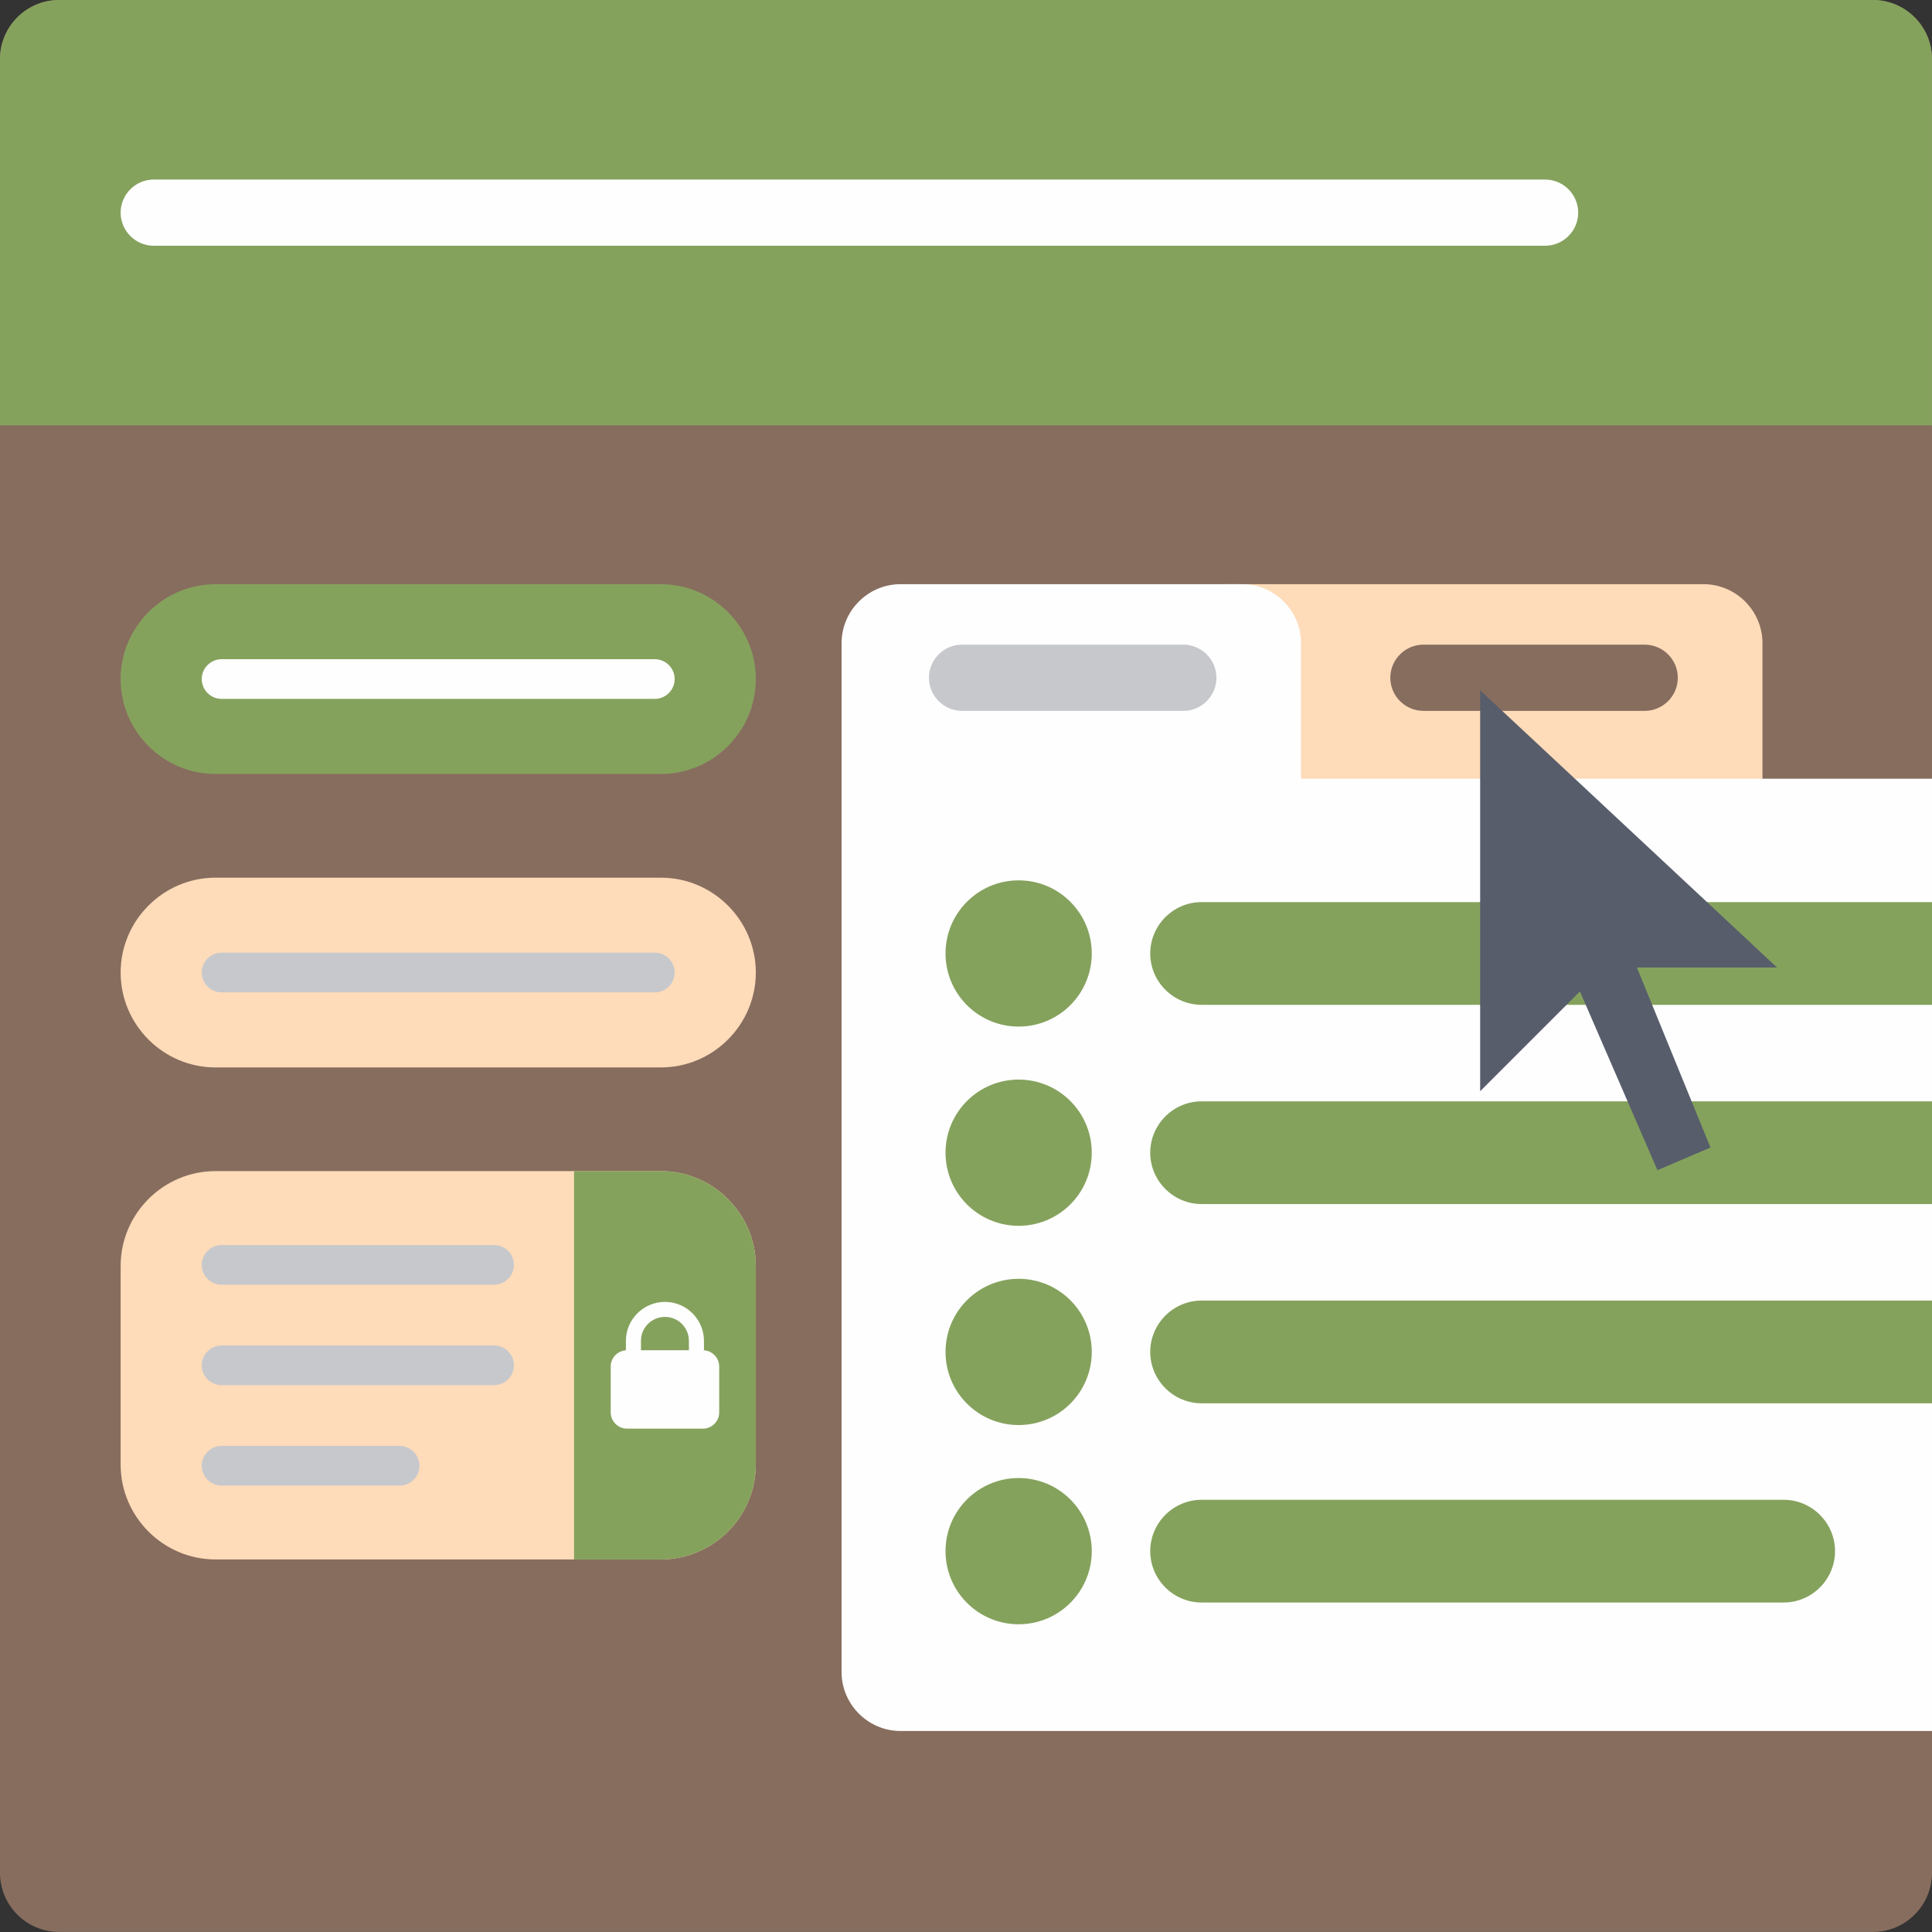 <?xml version="1.0" encoding="UTF-8"?>
<!DOCTYPE svg PUBLIC "-//W3C//DTD SVG 1.1//EN" "http://www.w3.org/Graphics/SVG/1.1/DTD/svg11.dtd">
<!-- Creator: CorelDRAW -->
<svg xmlns="http://www.w3.org/2000/svg" xml:space="preserve" width="85.789mm" height="85.789mm" version="1.1" style="shape-rendering:geometricPrecision; text-rendering:geometricPrecision; image-rendering:optimizeQuality; fill-rule:evenodd; clip-rule:evenodd"
viewBox="0 0 391.58 391.58"
 xmlns:xlink="http://www.w3.org/1999/xlink"
 xmlns:xodm="http://www.corel.com/coreldraw/odm/2003">
 <rect x="0" y="0" width="391.58" height="391.58" fill="#333333" stroke="none"/>
 <defs>
  <style type="text/css">
   <![CDATA[
    .fil2 {fill:#FEFEFE}
    .fil5 {fill:#575D6B}
    .fil4 {fill:#85A25D}
    .fil0 {fill:#876D5E}
    .fil3 {fill:#C6C8CC}
    .fil1 {fill:#FEDBB9}
    .fil6 {fill:#FEFEFE;fill-rule:nonzero}
   ]]>
  </style>
 </defs>
 <g id="Слой_x0020_1">
  <path class="fil0" d="M11.96 0l367.66 0c6.58,0 11.96,5.38 11.96,11.96l0 63.24 0 3.48 0 300.93c0,6.58 -5.38,11.96 -11.96,11.96l-367.66 0c-6.58,0 -11.96,-5.38 -11.96,-11.96l0 -300.93 0 -3.48 0 -63.24c0,-6.58 5.38,-11.96 11.96,-11.96z"/>
  <path class="fil1" d="M248.66 118.4l96.6 0c6.58,0 11.96,5.38 11.96,11.96 0,122.55 0,-75.19 0,47.36 0,6.58 -5.39,11.96 -11.96,11.96l-96.6 0c-6.58,0 -11.96,-5.38 -11.96,-11.96 0,-122.55 0,75.19 0,-47.36 0,-6.58 5.38,-11.96 11.96,-11.96z"/>
  <path class="fil2" d="M182.53 118.4l69.21 0c6.58,0 11.96,5.38 11.96,11.96 0,122.55 0,-75.19 0,47.36 0,6.58 -5.39,11.96 -11.96,11.96l-69.21 0c-6.58,0 -11.96,-5.38 -11.96,-11.96 0,-122.55 0,75.19 0,-47.36 0,-6.58 5.38,-11.96 11.96,-11.96z"/>
  <path class="fil2" d="M182.53 157.83l209.06 0 0 193.01 -209.06 0c-6.58,0 -11.96,-5.38 -11.96,-11.96 0,-122.55 0,-46.53 0,-169.08 0,-6.58 5.38,-11.96 11.96,-11.96z"/>
  <path class="fil3" d="M194.99 130.66l44.85 0c3.69,0 6.71,3.02 6.71,6.71l0 0c0,3.69 -3.02,6.71 -6.71,6.71l-44.85 0c-3.69,0 -6.71,-3.02 -6.71,-6.71l0 -0c0,-3.69 3.02,-6.71 6.71,-6.71z"/>
  <path class="fil0" d="M288.5 130.66l44.85 0c3.69,0 6.71,3.02 6.71,6.71l0 0c0,3.69 -3.02,6.71 -6.71,6.71l-44.85 0c-3.69,0 -6.71,-3.02 -6.71,-6.71l0 -0c0,-3.69 3.02,-6.71 6.71,-6.71z"/>
  <path class="fil4" d="M206.46 178.43c8.19,0 14.82,6.64 14.82,14.82 0,8.19 -6.64,14.82 -14.82,14.82 -8.19,0 -14.82,-6.64 -14.82,-14.82 0,-8.19 6.64,-14.82 14.82,-14.82z"/>
  <path class="fil4" d="M206.46 218.81c8.19,0 14.82,6.64 14.82,14.82 0,8.19 -6.64,14.82 -14.82,14.82 -8.19,0 -14.82,-6.64 -14.82,-14.82 0,-8.19 6.64,-14.82 14.82,-14.82z"/>
  <path class="fil4" d="M206.46 259.19c8.19,0 14.82,6.64 14.82,14.82 0,8.19 -6.64,14.82 -14.82,14.82 -8.19,0 -14.82,-6.64 -14.82,-14.82 0,-8.19 6.64,-14.82 14.82,-14.82z"/>
  <path class="fil4" d="M206.46 299.57c8.19,0 14.82,6.64 14.82,14.82 0,8.19 -6.64,14.82 -14.82,14.82 -8.19,0 -14.82,-6.64 -14.82,-14.82 0,-8.19 6.64,-14.82 14.82,-14.82z"/>
  <path class="fil4" d="M243.54 263.6l148.04 0 0 20.82 -148.04 0c-5.72,0 -10.41,-4.68 -10.41,-10.41l0 -0c0,-5.72 4.68,-10.41 10.41,-10.41zm148.04 -80.76l0 20.82 -148.04 0c-5.72,0 -10.41,-4.68 -10.41,-10.41l0 -0c0,-5.72 4.68,-10.41 10.41,-10.41l148.04 0zm0 40.38l0 20.82 -148.04 0c-5.72,0 -10.41,-4.68 -10.41,-10.41l0 -0c0,-5.72 4.68,-10.41 10.41,-10.41l148.04 0z"/>
  <path class="fil4" d="M243.54 303.98l117.98 0c5.72,0 10.41,4.69 10.41,10.41l0 0c0,5.72 -4.69,10.41 -10.41,10.41l-117.98 0c-5.72,0 -10.41,-4.68 -10.41,-10.41l0 -0c0,-5.72 4.68,-10.41 10.41,-10.41z"/>
  <polygon class="fil5" points="300,139.91 300,221.17 320.22,200.95 335.93,237.17 346.68,232.58 331.77,196.09 360.17,196.09 "/>
  <path class="fil4" d="M11.96 0l367.66 0c6.58,0 11.96,5.38 11.96,11.96l0 74.24 -391.58 0 0 -74.24c0,-6.58 5.38,-11.96 11.96,-11.96z"/>
  <path class="fil1" d="M43.68 216.35l90.28 0c10.58,0 19.23,-8.66 19.23,-19.23l0 -0c0,-10.58 -8.66,-19.23 -19.23,-19.23l-90.28 0c-10.58,0 -19.23,8.65 -19.23,19.23l0 0c0,10.58 8.65,19.23 19.23,19.23z"/>
  <path class="fil4" d="M43.68 156.87l90.28 0c10.58,0 19.23,-8.66 19.23,-19.23l0 -0c0,-10.58 -8.66,-19.23 -19.23,-19.23l-90.28 0c-10.58,0 -19.23,8.65 -19.23,19.23l0 0c0,10.58 8.65,19.23 19.23,19.23z"/>
  <path class="fil1" d="M43.68 237.36l90.28 0c10.58,0 19.23,8.65 19.23,19.23l0 40.25c0,10.58 -8.65,19.23 -19.23,19.23l-90.28 0c-10.58,0 -19.23,-8.65 -19.23,-19.23l0 -40.25c0,-10.58 8.65,-19.23 19.23,-19.23z"/>
  <path class="fil4" d="M116.35 237.36l17.61 0c10.58,0 19.23,8.65 19.23,19.23l0 40.25c0,10.58 -8.65,19.23 -19.23,19.23l-17.61 0 0 -78.72z"/>
  <path class="fil6" d="M139.63 273.67l0 -1.9c0,-1.34 -0.54,-2.56 -1.42,-3.44 -0.88,-0.88 -2.09,-1.42 -3.44,-1.42 -1.34,0 -2.56,0.54 -3.44,1.42 -0.88,0.88 -1.42,2.09 -1.42,3.44l0 1.9 9.72 0zm-12.77 0.01l0 -1.9c0,-2.18 0.89,-4.16 2.32,-5.59 1.43,-1.43 3.41,-2.32 5.59,-2.32 2.18,0 4.16,0.89 5.59,2.32 1.43,1.43 2.32,3.41 2.32,5.59l0 1.9c1.72,0.11 3.09,1.55 3.09,3.29l0 9.29c0,1.81 -1.48,3.3 -3.3,3.3l-15.39 0c-1.81,0 -3.3,-1.48 -3.3,-3.3l0 -9.29c0,-1.74 1.37,-3.18 3.09,-3.29z"/>
  <path class="fil3" d="M44.91 201.13l87.81 0c2.21,0 4.02,-1.81 4.02,-4.02l0 -0c0,-2.21 -1.81,-4.02 -4.02,-4.02l-87.81 0c-2.21,0 -4.02,1.81 -4.02,4.02l0 0c0,2.21 1.81,4.02 4.02,4.02z"/>
  <path class="fil2" d="M44.91 141.65l87.81 0c2.21,0 4.02,-1.81 4.02,-4.02l0 -0c0,-2.21 -1.81,-4.02 -4.02,-4.02l-87.81 0c-2.21,0 -4.02,1.81 -4.02,4.02l0 0c0,2.21 1.81,4.02 4.02,4.02z"/>
  <path class="fil3" d="M44.91 252.34l55.23 0c2.21,0 4.02,1.81 4.02,4.02l0 0c0,2.21 -1.81,4.02 -4.02,4.02l-55.23 0c-2.21,0 -4.02,-1.81 -4.02,-4.02l0 -0c0,-2.21 1.81,-4.02 4.02,-4.02zm0 40.72l36.08 0c2.21,0 4.02,1.81 4.02,4.02l0 0c0,2.21 -1.81,4.02 -4.02,4.02l-36.08 0c-2.21,0 -4.02,-1.81 -4.02,-4.02l0 -0c0,-2.21 1.81,-4.02 4.02,-4.02zm0 -20.36l55.23 0c2.21,0 4.02,1.81 4.02,4.02l0 0c0,2.21 -1.81,4.02 -4.02,4.02l-55.23 0c-2.21,0 -4.02,-1.81 -4.02,-4.02l0 -0c0,-2.21 1.81,-4.02 4.02,-4.02z"/>
  <path class="fil2" d="M31.16 36.39l282 0c3.69,0 6.71,3.02 6.71,6.71l0 0c0,3.69 -3.02,6.71 -6.71,6.71l-282 0c-3.69,0 -6.71,-3.02 -6.71,-6.71l0 -0c0,-3.69 3.02,-6.71 6.71,-6.71z"/>
 </g>
</svg>
